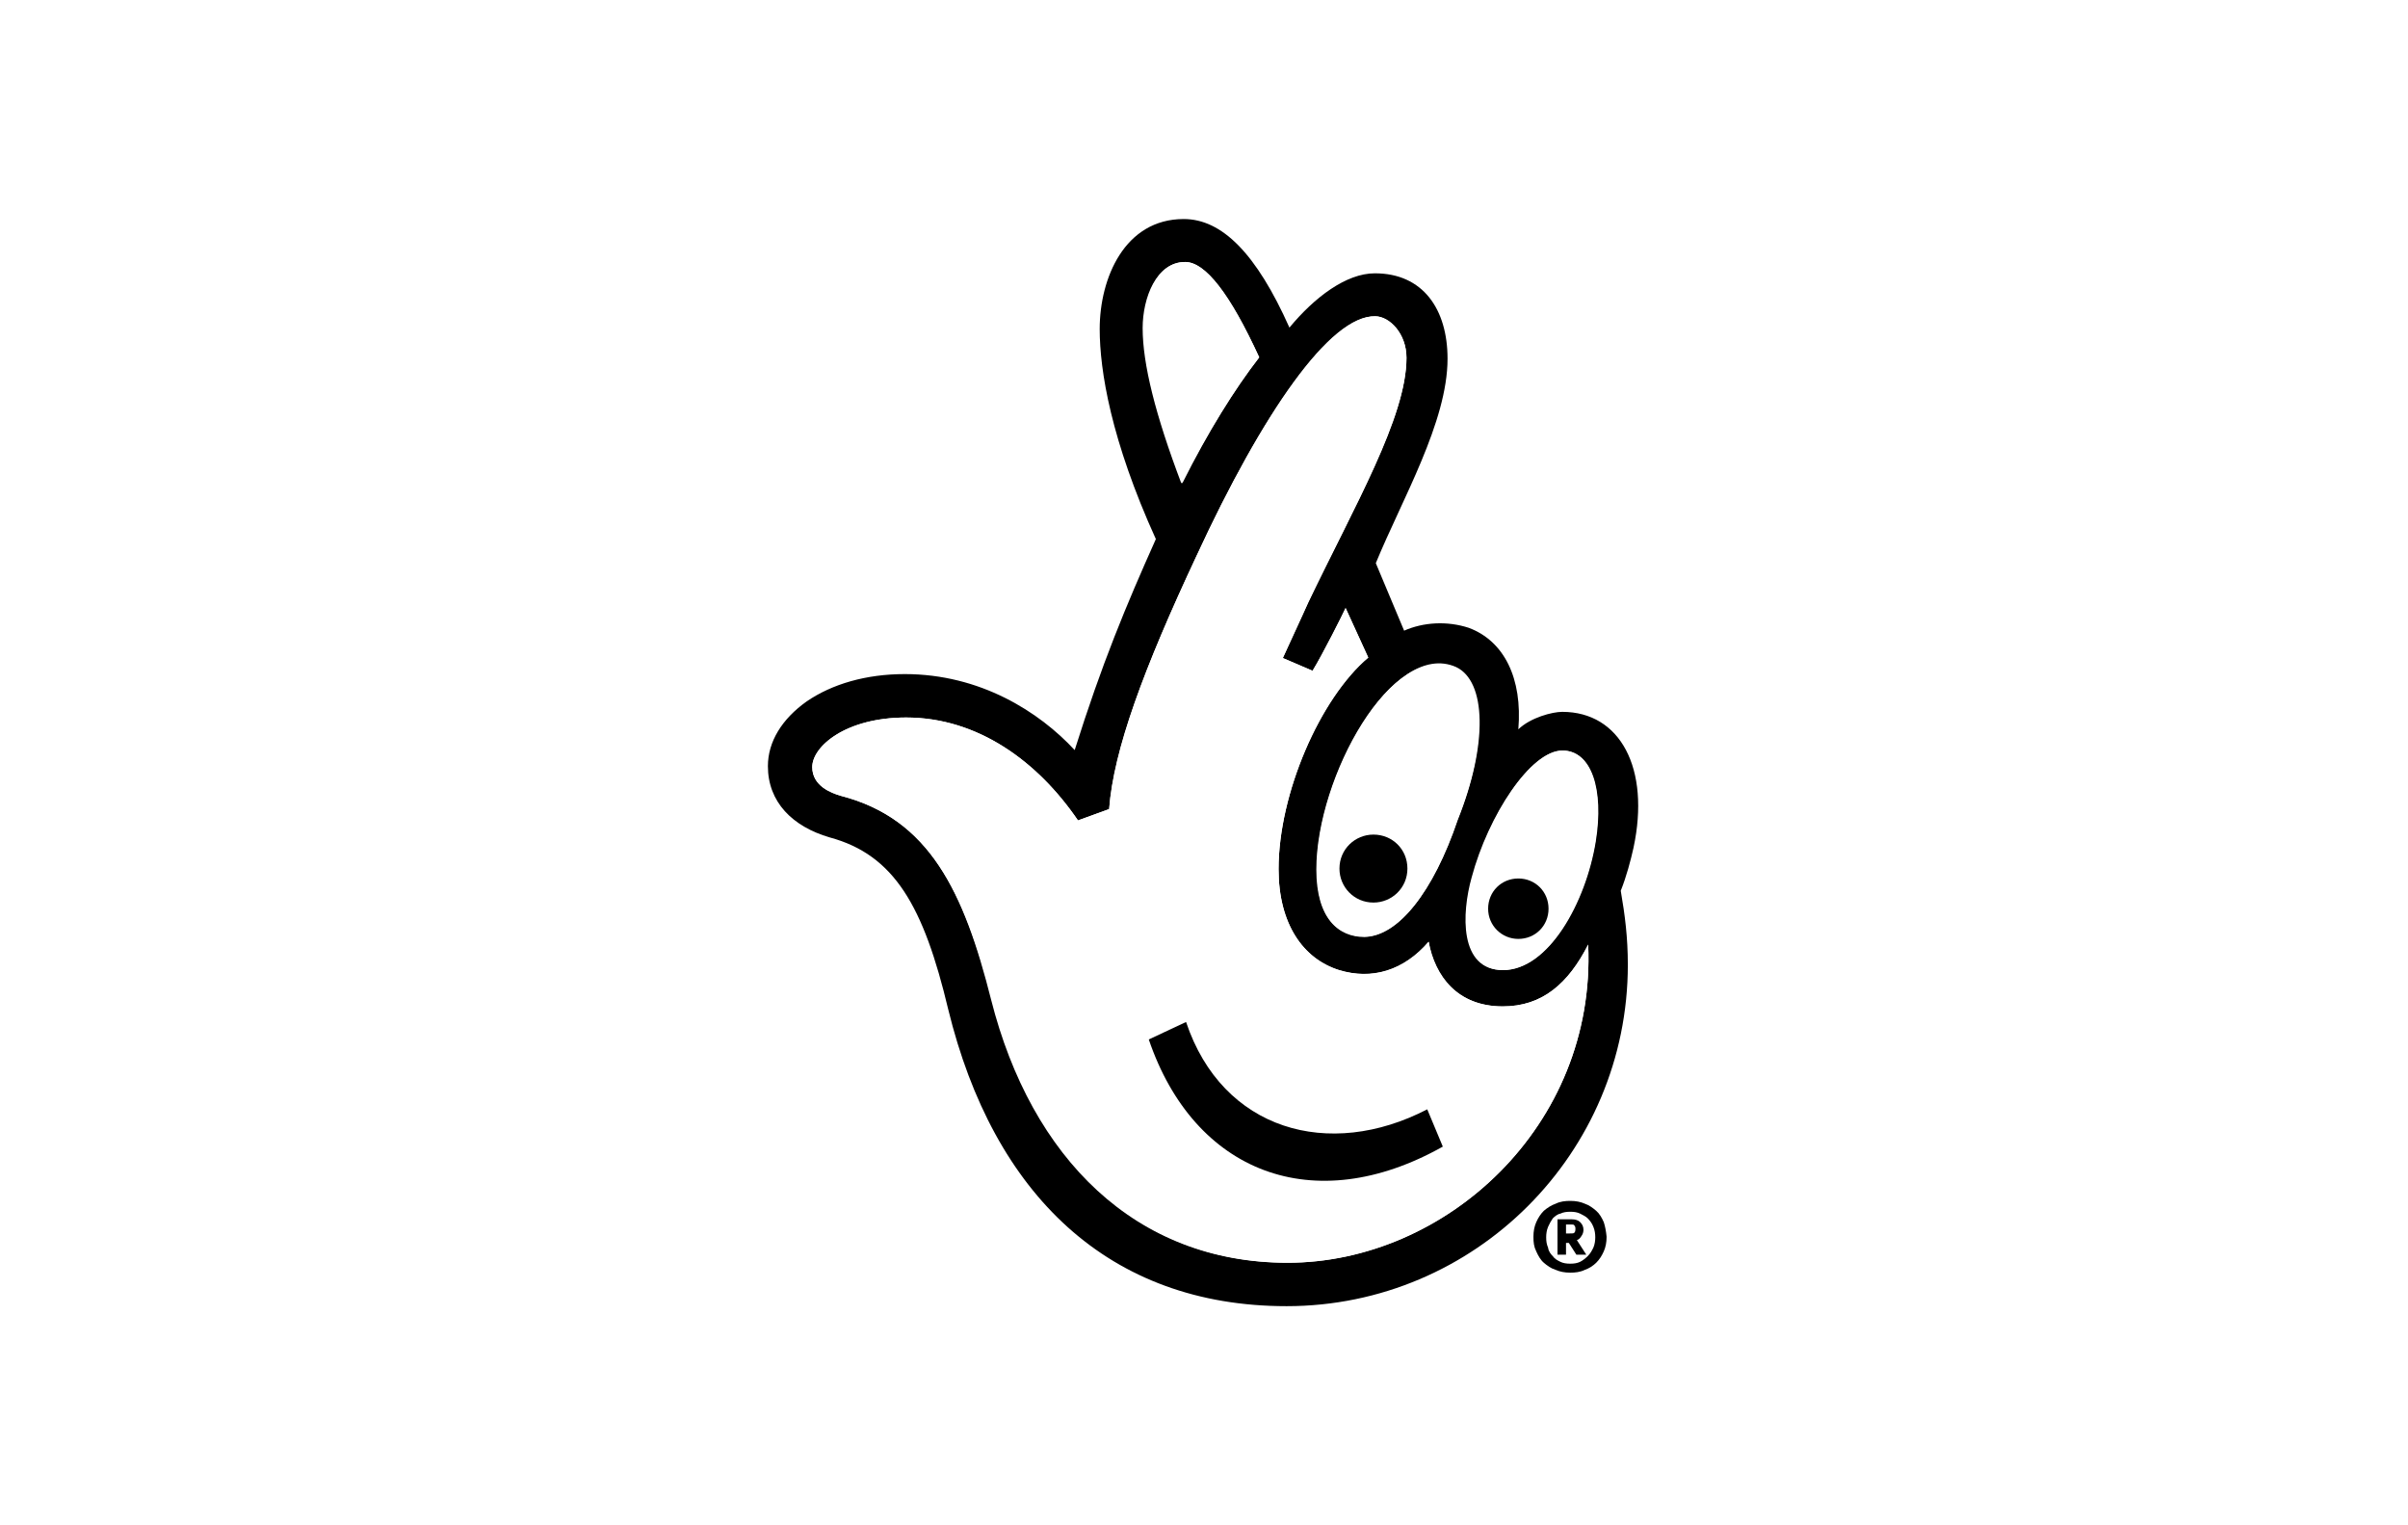 <?xml version="1.0" encoding="utf-8"?>
<!-- Generator: Adobe Illustrator 22.1.0, SVG Export Plug-In . SVG Version: 6.00 Build 0)  -->
<svg version="1.1" id="Layer_1" xmlns="http://www.w3.org/2000/svg" xmlns:xlink="http://www.w3.org/1999/xlink" x="0px" y="0px"
	 viewBox="0 0 510.2 323.1" style="enable-background:new 0 0 510.2 323.1;" xml:space="preserve">
<style type="text/css">
	.st0{fill:#FFFFFF;}
	.st1{fill:#007FA1;}
</style>
<rect class="st0" width="510.2" height="323.1"/>
<g>
	<path d="M331,150.8c-2.1,0-6.7,1.2-9.3,3.7c0.9-10.8-3-18.7-10.5-21.5c-4.6-1.5-9.6-1.2-13.7,0.6l-6-14.3
		c5.5-13.4,15.2-29.9,15.2-43.3c0-10.5-5.2-18.1-15.4-18.1c-6.1,0-12.8,5.1-18.1,11.5c-7-15.7-14.3-23-22.4-23
		c-12.5,0-17.8,12.5-17.8,23.3c0,8.8,2.4,23.6,11.9,44.5c-6.4,14.3-11.4,26.3-17.2,44.7c-7.5-8.1-20-16.1-36-16.1
		c-8.2,0-15.4,2.1-20.8,5.8c-5.2,3.7-8.2,8.5-8.2,13.7c0,7.6,5.2,12.8,13.1,15.1c13.7,3.7,19.9,14.6,25.1,36.4
		c9.6,39.3,34.1,62.9,71.7,62.9c39.9,0,72.3-32.4,72.3-72.3c0-5.8-0.6-10.5-1.5-15.7c1.2-3,2.1-6.4,2.7-9.1
		C349.7,162.8,343.3,150.8,331,150.8z M272.9,267.5c-32.1,0-54.2-22.4-62.7-55.7c-6-23-13.3-38.4-32-43.2c-2.1-0.6-6.1-2.1-6.1-6.1
		c0-4.3,7-10.5,19.9-10.5c15.2,0,27.9,9.4,36.4,21.8l6.6-2.4c1-12.5,7.3-29.7,18.5-53.6c14-30.3,28.4-50.9,37.9-50.8
		c3,0.1,6.6,3.7,6.6,8.8c0,12.5-11.1,31.4-20.8,51.8c-1,2.1-5.4,11.8-5.4,11.8l6.3,2.7c2.1-3.4,6.4-11.9,7-13.3l4.8,10.5
		c-10.2,8.5-19,28.8-19,44.8c0,11.6,5.2,19,12.8,21.4c7,2.1,13.7,0.1,19-6c1.2,7.3,6.1,13.7,15.7,13.7c8.4,0,13.9-4.8,18.1-13.1
		C338.2,238.6,306.2,267.5,272.9,267.5z M251.1,55.5c4.3,0,9.4,6.7,15.7,20.2c-5.2,6.7-10.8,15.7-16.3,26.7
		c-5.5-14.3-8.2-25.1-8.2-32.9C242.3,63.2,245,55.5,251.1,55.5z M308.8,173.7c-5.2,15.4-12.7,24.6-19.7,24.8
		c-5.5,0-10.2-3.9-10.2-14.3c0-19.6,16.1-48.7,29.3-42.6C314.7,144.5,315.2,157.8,308.8,173.7z M331,159c6.1,0,8.8,8.2,7,19.3
		c-2.1,12.8-10,27.2-19.6,27.2c-9.3,0-8.7-12.1-6.6-19.6C315.3,172.8,324.3,159,331,159z"/>
	<path class="st0" d="M336.5,200.1c-4.2,8.2-9.7,13.1-18.1,13.1c-9.6,0-14.3-6.4-15.7-13.7c-5.2,6.1-11.9,8.2-19,6
		c-7.6-2.4-12.8-9.7-12.8-21.4c0-16,8.8-36.1,19-44.8l-4.8-10.5c-0.6,1.3-4.9,9.9-7,13.3l-6.3-2.7c0,0,4.5-9.7,5.4-11.8
		C287,107.2,298,88.4,298,75.8c0-5.2-3.6-8.8-6.6-8.8c-9.6-0.3-23.9,20.5-37.9,50.8c-11.2,23.9-17.6,41.1-18.5,53.6l-6.6,2.4
		c-8.5-12.5-21.2-21.8-36.4-21.8c-12.8,0-19.9,6.1-19.9,10.5c0,4,4,5.5,6.1,6.1c18.7,4.9,26,20.2,31.8,43.2
		c8.5,33.5,30.6,55.7,62.7,55.7C306.2,267.5,338.2,238.6,336.5,200.1z M243.3,220.3l7.9-3.7c7.8,23,30.3,29.3,51.1,18.5l3.3,7.9
		C278.3,258.4,252.9,248.5,243.3,220.3z"/>
	<path class="st0" d="M266.8,75.7c-6.1-13.4-11.4-20.2-15.7-20.2c-6.1,0-9,7.6-9,14c0,7.6,2.7,18.4,8.2,32.9
		C256,91.4,261.6,82.4,266.8,75.7z"/>
	<path class="st0" d="M279,184.1c0,10.5,4.6,14.3,10.2,14.3c7,0,14.5-9.4,19.7-24.8c6.4-16,6-29.3-0.4-32.3
		C295.2,135.4,279,164.6,279,184.1z M291,191c-3.9,0-7.2-3.1-7.2-7.2c0-3.9,3.1-7.2,7.2-7.2c3.9,0,7.2,3.1,7.2,7.2
		C298.2,187.9,295,191,291,191z"/>
	<path class="st0" d="M318.5,205.5c9.6,0,17.5-14.3,19.6-27.2c1.8-11.1-0.9-19.3-7-19.3c-6.7,0-15.7,13.7-19.1,26.9
		C309.8,193.4,309.4,205.5,318.5,205.5z M321.7,186.1c3.6,0,6.4,2.8,6.4,6.4c0,3.6-2.8,6.4-6.4,6.4c-3.6,0-6.4-2.8-6.4-6.4
		C315.3,188.9,318.2,186.1,321.7,186.1z"/>
	<path d="M291,176.8c-3.9,0-7.2,3.1-7.2,7.2c0,3.9,3.1,7.2,7.2,7.2c3.9,0,7.2-3.1,7.2-7.2C298.2,179.9,295,176.8,291,176.8z"/>
	<path d="M251.3,216.5l-7.9,3.7c9.6,28.2,34.9,38.1,62.3,22.7l-3.3-7.9C281.6,245.8,259,239.5,251.3,216.5z"/>
	<path d="M321.7,198.9c3.6,0,6.4-2.8,6.4-6.4c0-3.6-2.8-6.4-6.4-6.4c-3.6,0-6.4,2.8-6.4,6.4C315.3,196.1,318.2,198.9,321.7,198.9z"
		/>
	<g>
		<path d="M334.1,262.7c0.4-0.1,0.7-0.4,1-0.9c0.3-0.4,0.4-0.9,0.4-1.3c0-0.7-0.3-1.2-0.7-1.6c-0.4-0.4-1-0.6-1.8-0.6H330v7.5h1.8
			v-2.5h0.6l1.6,2.5h2.1L334.1,262.7z M333.5,261.2c-0.1,0.1-0.6,0.1-1,0.1h-0.7v-1.9h1c0.3,0,0.6,0,0.7,0.1s0.3,0.4,0.3,0.7
			C333.8,260.9,333.7,261,333.5,261.2z"/>
		<path d="M339.8,258.9c-0.4-0.9-0.9-1.8-1.6-2.4c-0.7-0.6-1.5-1.2-2.4-1.5c-0.9-0.4-1.9-0.6-3.1-0.6c-1,0-2.1,0.1-3.1,0.6
			c-0.9,0.3-1.8,0.9-2.5,1.5c-0.7,0.7-1.2,1.5-1.6,2.4c-0.4,0.9-0.6,1.9-0.6,3.1c0,1.2,0.1,2.1,0.6,3.1c0.4,0.9,0.9,1.8,1.6,2.4
			c0.7,0.6,1.5,1.2,2.5,1.5c0.9,0.4,1.9,0.6,3.1,0.6c1,0,2.1-0.1,3.1-0.6c0.9-0.3,1.8-0.9,2.4-1.5c0.7-0.7,1.2-1.5,1.6-2.4
			c0.4-0.9,0.6-1.9,0.6-3.1C340.3,260.9,340.1,259.8,339.8,258.9z M337.6,264.3c-0.3,0.6-0.6,1.2-1.2,1.8c-0.4,0.4-1,0.9-1.6,1.2
			c-0.6,0.3-1.3,0.4-2.1,0.4s-1.5-0.1-2.1-0.4c-0.6-0.3-1.2-0.6-1.6-1.2c-0.4-0.4-0.9-1-1-1.8c-0.3-0.7-0.4-1.3-0.4-2.2
			c0-0.7,0.1-1.5,0.4-2.2c0.3-0.7,0.6-1.2,1-1.8c0.4-0.4,1-0.9,1.6-1c0.6-0.3,1.3-0.4,2.1-0.4s1.5,0.1,2.1,0.4
			c0.6,0.3,1.2,0.6,1.6,1c0.4,0.4,0.9,1,1.2,1.8c0.3,0.7,0.4,1.5,0.4,2.2S337.9,263.6,337.6,264.3z"/>
	</g>
</g>
</svg>
